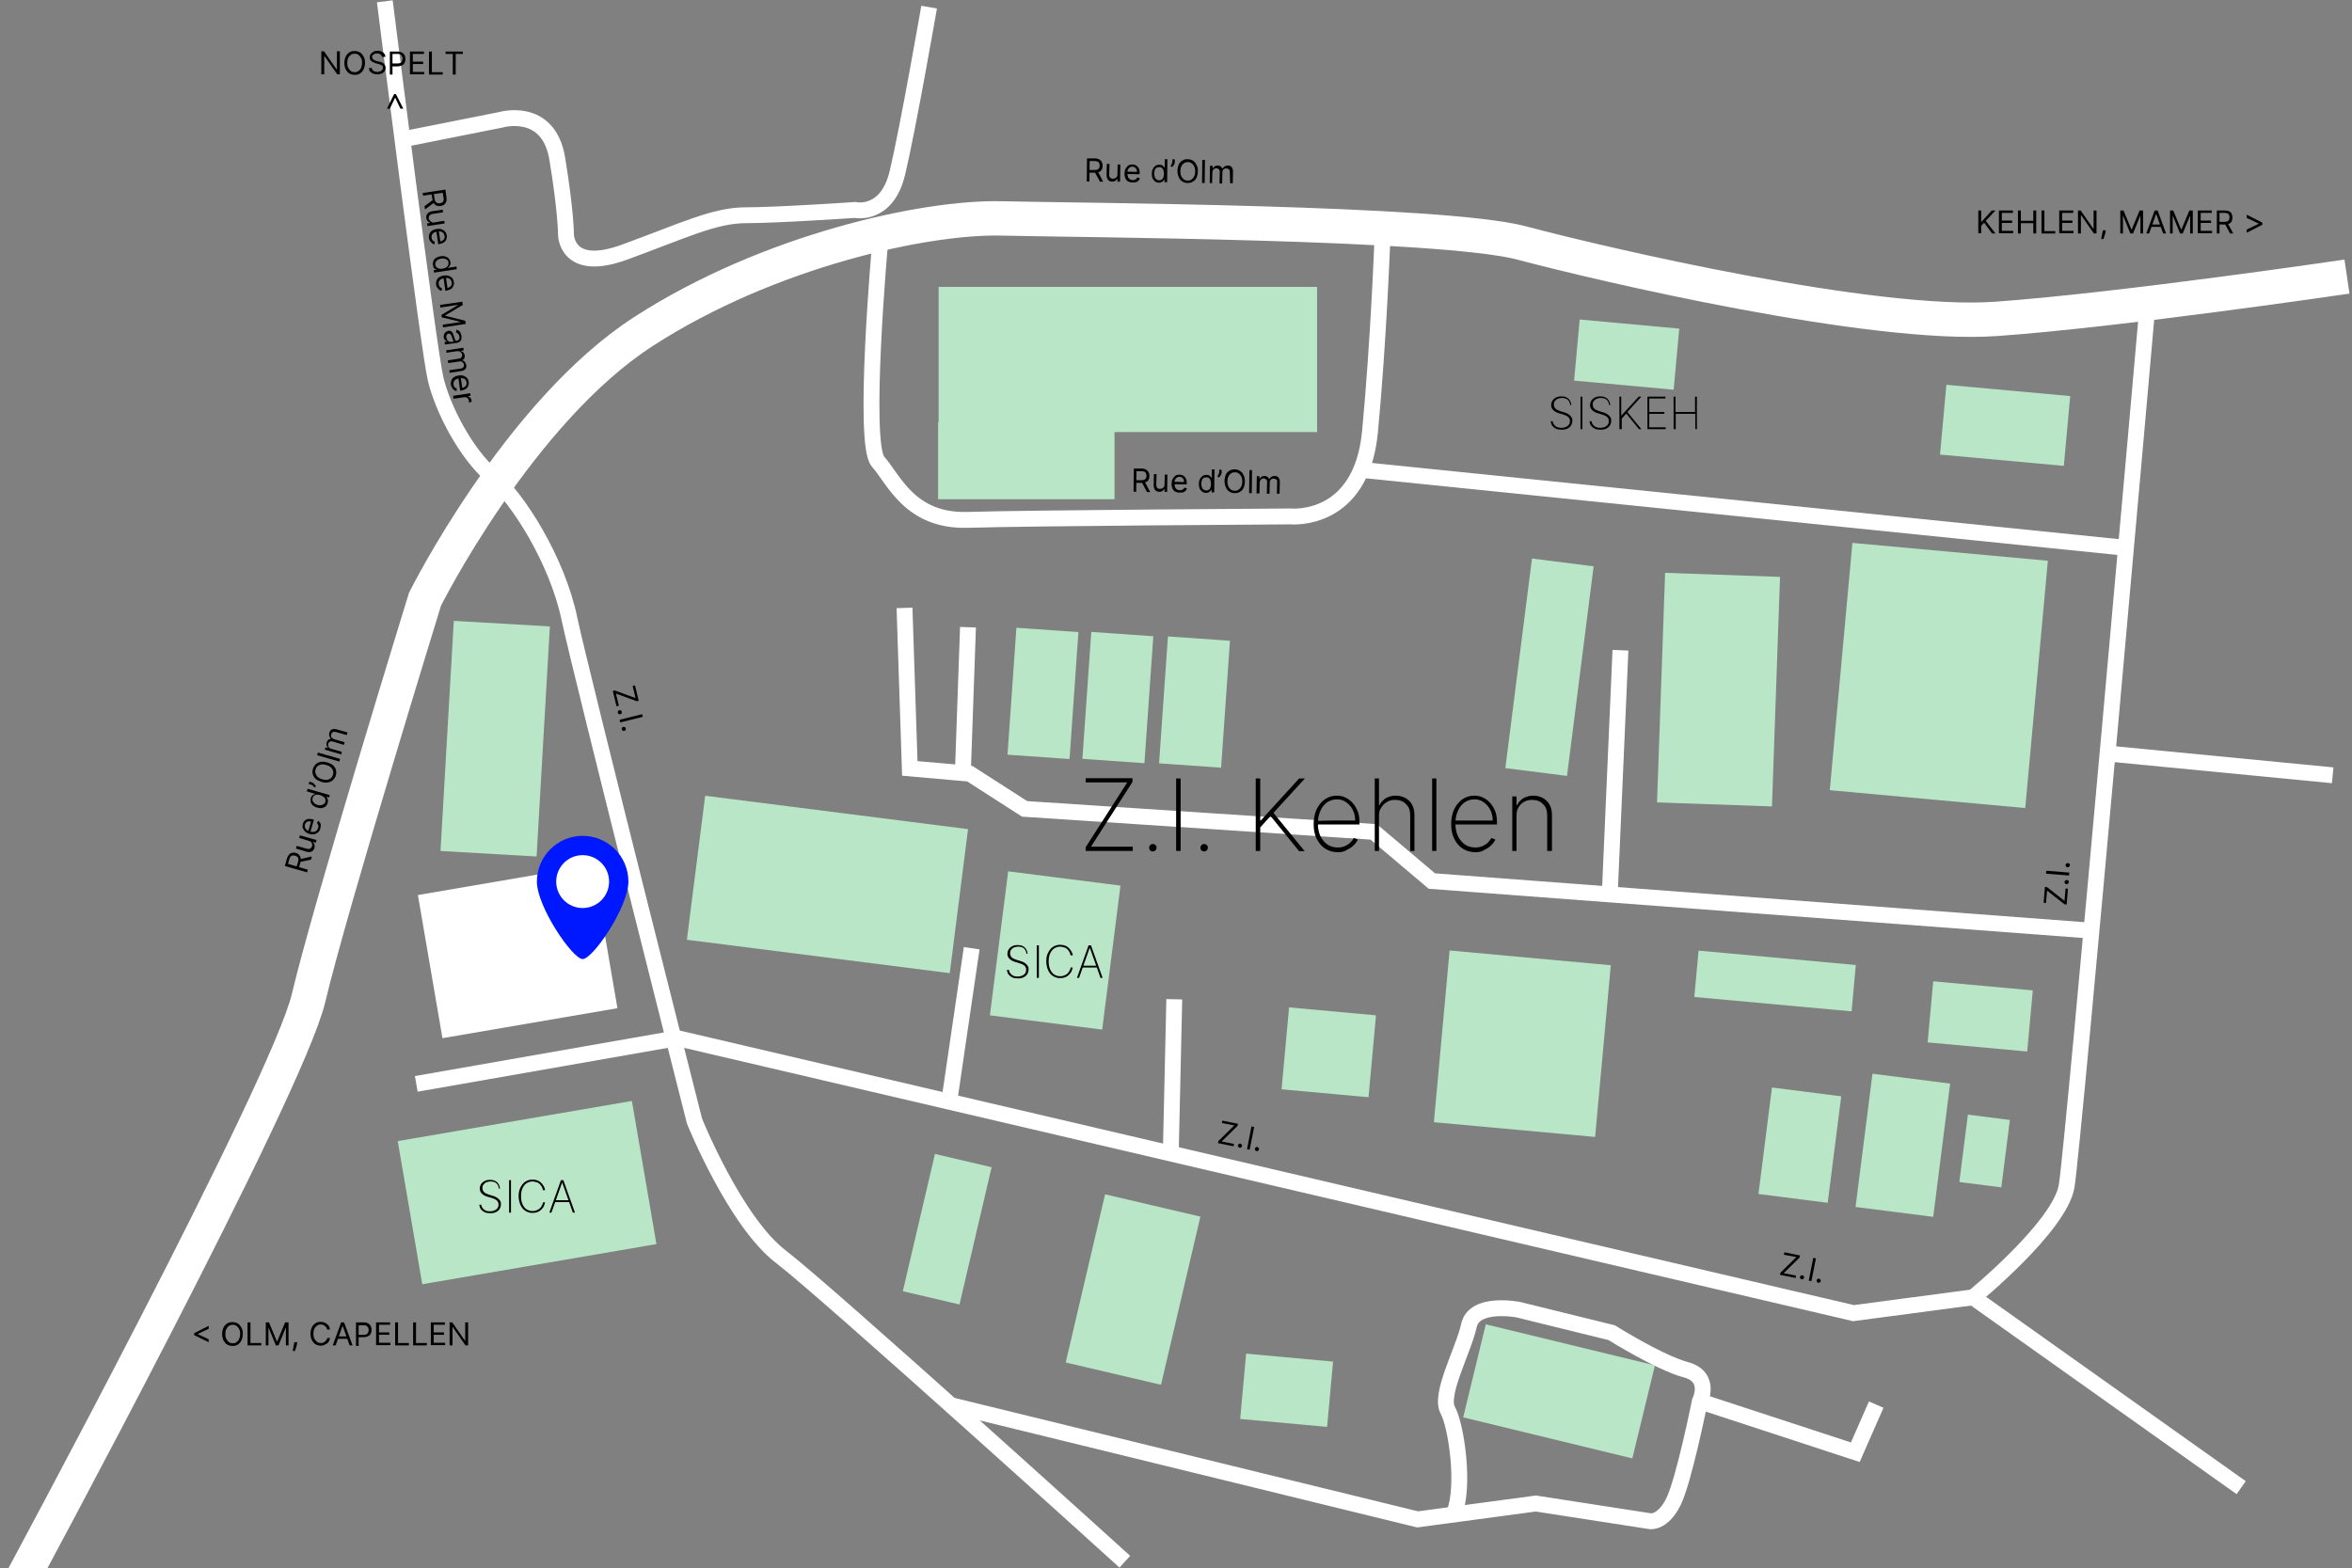 <?xml version="1.0" encoding="utf-8"?>
<!-- Generator: Adobe Illustrator 27.2.0, SVG Export Plug-In . SVG Version: 6.00 Build 0)  -->
<svg version="1.1" id="Calque_2" xmlns="http://www.w3.org/2000/svg" xmlns:xlink="http://www.w3.org/1999/xlink" x="0px" y="0px"
	 viewBox="0 0 889.3 593" style="enable-background:new 0 0 889.3 593;" xml:space="preserve">
<rect x="0" y="0" width="889.3" height="593" fill="#808080" stroke="none"/>
<style type="text/css">
	.st0{fill:none;stroke:#FFFFFF;stroke-width:13;stroke-miterlimit:10;}
	.st1{fill:none;stroke:#FFFFFF;stroke-width:6;stroke-miterlimit:10;}
	.st2{fill:#B8E6C6;}
	.st3{fill:#FFFFFF;}
	.st4{fill:#0018FF;}
</style>
<path class="st0" d="M7.1,599.5c0,0,101.6-188.2,109.6-222.2s44-150.7,44-150.7s35.3-70.7,82.7-101.3S350,81.9,378.7,82.6
	c28.7,0.7,166.7,1.3,196.7,9.3s132.7,32,179.3,28.7s132.7-16,132.7-16"/>
<path class="st1" d="M145.5,0.5c0,0,16.5,131.4,19.2,142.8c2.7,11.3,11.3,28,21.3,36.7c10,8.7,24.7,32,29.3,54
	c4.7,22,47.3,190,47.3,190s15.3,38,32.7,51.3s130,115.3,130,115.3"/>
<path class="st1" d="M157.4,409.9l98.7-17.3l444.7,104l45.3-6c0,0,32.7-26.7,35.3-42C784,433.2,812,115.2,812,115.2"/>
<path class="st1" d="M332.7,92.6c0,0-6.7,75.3-0.7,82c6,6.7,12,22.7,34,22c22-0.7,122-1.3,122-1.3s26.7,2.7,30-32
	c3.3-34.7,4.7-73.3,4.7-73.3"/>
<line class="st1" x1="516.7" y1="177.9" x2="804" y2="207.2"/>
<polyline class="st1" points="790,351.9 541.4,333.2 519.4,314.6 387.4,305.9 366.7,292.6 344,290.6 342,229.9 "/>
<line class="st1" x1="366" y1="237.2" x2="364" y2="293.9"/>
<line class="st1" x1="612.7" y1="245.9" x2="608.7" y2="337.2"/>
<line class="st1" x1="746" y1="490.6" x2="847.4" y2="562.6"/>
<line class="st1" x1="799.4" y1="285.2" x2="882" y2="293.2"/>
<path class="st1" d="M152.7,52.6l36.7-7.3c0,0,18-5.3,21.3,14.7c3.3,20,3.3,28.7,3.3,28.7s0,14.7,22,6.7s34-14,46-14s41.3-2,41.3-2
	s12,2.7,16-14s12-62.7,12-62.7"/>
<line class="st1" x1="358.7" y1="417.9" x2="367.4" y2="358.6"/>
<line class="st1" x1="442.7" y1="435.2" x2="444" y2="377.9"/>
<path class="st1" d="M358.7,531.2L536,574.6l44.7-6l43.3,6.7c0,0,4.7,0.7,8.7-7.3s10-38,10-38s4.7-9.3-5.3-12c-10-2.7-28-14-28-14
	l-35.3-8.7c0,0-16.7-3.3-18.7,6s-11.3,26-8,32c3.3,6,6.5,28.8,2.5,38.8"/>
<polyline class="st1" points="644.7,530.6 701.5,549.2 709.4,531.2 "/>
<g>
	
		<rect x="143.8" y="261.1" transform="matrix(5.765386e-02 -0.998 0.998 5.765386e-02 -102.312 450.278)" class="st2" width="87.2" height="36.4"/>
</g>
<rect x="162.1" y="332.3" transform="matrix(0.986 -0.169 0.169 0.986 -57.976 38.233)" class="st3" width="67.1" height="54.9"/>
<g>
	
		<rect x="154.3" y="423.4" transform="matrix(0.986 -0.169 0.169 0.986 -73.313 40.138)" class="st2" width="89.8" height="54.9"/>
</g>
<g>
	
		<rect x="285.5" y="284.5" transform="matrix(0.126 -0.992 0.992 0.126 -58.486 602.767)" class="st2" width="54.9" height="100.2"/>
</g>
<g>
	<polygon class="st2" points="498,108.5 354.9,108.5 354.9,159.6 354.7,159.6 354.7,188.8 421.4,188.8 421.4,163.4 498,163.4 	"/>
</g>
<g>
	
		<rect x="371.7" y="338.2" transform="matrix(0.126 -0.992 0.992 0.126 -8.044 710.096)" class="st2" width="54.9" height="42.8"/>
</g>
<g>
	
		<rect x="331.4" y="454.1" transform="matrix(0.228 -0.974 0.974 0.228 -176.493 707.563)" class="st2" width="53.3" height="22"/>
</g>
<g>
	
		<rect x="395.7" y="469.5" transform="matrix(0.228 -0.974 0.974 0.228 -144.564 793.63)" class="st2" width="65.3" height="37"/>
</g>
<g>
	
		<rect x="660.5" y="420" transform="matrix(0.126 -0.992 0.992 0.126 165.009 1053.843)" class="st2" width="40.6" height="26.4"/>
</g>
<g>
	
		<rect x="737.8" y="427.4" transform="matrix(0.126 -0.992 0.992 0.126 223.888 1125.067)" class="st2" width="25.7" height="16"/>
</g>
<g>
	
		<rect x="662.3" y="341.2" transform="matrix(9.104334e-02 -0.996 0.996 9.104334e-02 240.498 1005.622)" class="st2" width="17.6" height="59.7"/>
</g>
<g>
	
		<rect x="737.1" y="365.6" transform="matrix(9.104334e-02 -0.996 0.996 9.104334e-02 297.601 1095.081)" class="st2" width="23.2" height="37.8"/>
</g>
<g>
	
		<rect x="486.8" y="381.5" transform="matrix(9.104334e-02 -0.996 0.996 9.104334e-02 60.276 862.07)" class="st2" width="31.1" height="33"/>
</g>
<g>
	
		<rect x="542.9" y="364.2" transform="matrix(9.104334e-02 -0.996 0.996 9.104334e-02 129.992 931.965)" class="st2" width="65.2" height="61.2"/>
</g>
<g>
	
		<rect x="474" y="509.3" transform="matrix(9.104334e-02 -0.996 0.996 9.104334e-02 -81.502 962.354)" class="st2" width="24.8" height="33"/>
</g>
<g>
	
		<rect x="571.4" y="493.7" transform="matrix(0.236 -0.972 0.972 0.236 -61.491 974.9)" class="st2" width="36.2" height="65.8"/>
</g>
<g>
	
		<rect x="603.4" y="115.3" transform="matrix(9.104334e-02 -0.996 0.996 9.104334e-02 425.398 734.428)" class="st2" width="23.2" height="37.8"/>
</g>
<g>
	
		<rect x="744.8" y="137.5" transform="matrix(9.104334e-02 -0.996 0.996 9.104334e-02 528.769 901.211)" class="st2" width="26.5" height="47"/>
</g>
<g>
	
		<rect x="686.1" y="218.5" transform="matrix(9.104334e-02 -0.996 0.996 9.104334e-02 411.76 962.295)" class="st2" width="93.9" height="74.2"/>
</g>
<g>
	
		<rect x="694.3" y="418.5" transform="matrix(0.126 -0.992 0.992 0.126 198.959 1092.47)" class="st2" width="50.8" height="29.6"/>
</g>
<g>
	
		<rect x="370.2" y="250.7" transform="matrix(6.988385e-02 -0.998 0.998 6.988385e-02 104.875 637.347)" class="st2" width="48.1" height="23.5"/>
</g>
<g>
	
		<rect x="398.5" y="252.3" transform="matrix(6.988385e-02 -0.998 0.998 6.988385e-02 129.616 667.049)" class="st2" width="48.1" height="23.5"/>
</g>
<g>
	
		<rect x="427.4" y="254" transform="matrix(6.988385e-02 -0.998 0.998 6.988385e-02 154.884 697.481)" class="st2" width="48.1" height="23.5"/>
</g>
<g>
	
		<rect x="545.8" y="240.6" transform="matrix(0.126 -0.992 0.992 0.126 261.733 801.595)" class="st2" width="79.9" height="23.5"/>
</g>
<g>
	
		<rect x="606.4" y="238.8" transform="matrix(3.512686e-02 -0.999 0.999 3.512686e-02 366.668 900.854)" class="st2" width="86.9" height="43.5"/>
</g>
<g>
	<g>
		<path d="M159.8,73l8.6-1.3l0.4,2.9c0.1,0.7,0.1,1.2-0.1,1.7c-0.2,0.5-0.4,0.8-0.8,1.1c-0.4,0.3-0.8,0.4-1.3,0.5
			c-0.5,0.1-1,0-1.4-0.1c-0.4-0.1-0.8-0.4-1.1-0.8c-0.3-0.4-0.5-0.9-0.6-1.6l-0.4-2.4l0.9-0.1l0.3,2.3c0.1,0.5,0.2,0.8,0.4,1.1
			c0.2,0.3,0.4,0.4,0.7,0.5c0.3,0.1,0.6,0.1,0.9,0.1c0.3-0.1,0.6-0.2,0.9-0.3c0.2-0.2,0.4-0.4,0.5-0.7c0.1-0.3,0.1-0.7,0-1.2
			l-0.3-1.8L160,74L159.8,73z M164.3,76.5l-3.6,2.7l-0.2-1.2l3.6-2.7L164.3,76.5z"/>
		<path d="M164.2,84.1l3.8-0.6l0.1,1l-6.5,1l-0.1-1l1.1-0.2l0-0.1c-0.4-0.1-0.7-0.3-0.9-0.6c-0.3-0.3-0.5-0.7-0.5-1.2
			c-0.1-0.4,0-0.8,0.1-1.1c0.1-0.3,0.4-0.6,0.7-0.9c0.3-0.2,0.8-0.4,1.3-0.5l4.1-0.6l0.1,1l-4,0.6c-0.5,0.1-0.8,0.3-1.1,0.6
			s-0.3,0.7-0.3,1.1c0,0.2,0.1,0.5,0.3,0.7c0.2,0.2,0.4,0.4,0.7,0.6C163.4,84.2,163.8,84.2,164.2,84.1z"/>
		<path d="M162.2,90.1c-0.1-0.6,0-1.2,0.2-1.7c0.2-0.5,0.5-0.9,1-1.2c0.5-0.3,1-0.5,1.7-0.6c0.7-0.1,1.3-0.1,1.8,0.1
			c0.5,0.2,1,0.4,1.3,0.8c0.4,0.4,0.6,0.9,0.7,1.5c0.1,0.3,0,0.7,0,1c-0.1,0.3-0.2,0.7-0.4,1c-0.2,0.3-0.5,0.6-0.9,0.8
			c-0.4,0.2-0.9,0.4-1.5,0.5l-0.4,0.1l-0.7-5l0.9-0.1l0.6,4c0.4-0.1,0.7-0.2,0.9-0.4c0.3-0.2,0.5-0.4,0.6-0.7c0.1-0.3,0.2-0.6,0.1-1
			c-0.1-0.4-0.2-0.7-0.4-1c-0.2-0.3-0.5-0.4-0.9-0.6c-0.3-0.1-0.7-0.1-1-0.1l-0.6,0.1c-0.5,0.1-0.9,0.2-1.2,0.4
			c-0.3,0.2-0.5,0.5-0.7,0.8c-0.1,0.3-0.2,0.7-0.1,1.1c0,0.3,0.1,0.5,0.2,0.7c0.1,0.2,0.2,0.4,0.4,0.5c0.2,0.1,0.4,0.2,0.6,0.3
			l-0.1,1c-0.3-0.1-0.7-0.2-0.9-0.4c-0.3-0.2-0.5-0.5-0.7-0.8C162.4,90.9,162.3,90.5,162.2,90.1z"/>
		<path d="M163.7,100.1c-0.1-0.5,0-1,0.2-1.5c0.2-0.5,0.6-0.8,1-1.1c0.5-0.3,1-0.5,1.7-0.6c0.7-0.1,1.3-0.1,1.8,0.1
			c0.5,0.2,1,0.4,1.3,0.8s0.5,0.8,0.6,1.4c0.1,0.4,0,0.8-0.1,1c-0.1,0.3-0.2,0.5-0.4,0.6s-0.3,0.3-0.4,0.4l0,0.1l3.2-0.5l0.1,1
			l-8.6,1.3l-0.1-1l1-0.1l0-0.1c-0.1-0.1-0.3-0.1-0.5-0.2c-0.2-0.1-0.4-0.3-0.6-0.5C163.9,100.8,163.8,100.5,163.7,100.1z
			 M164.6,100.1c0.1,0.4,0.2,0.7,0.5,1c0.2,0.2,0.6,0.4,1,0.5c0.4,0.1,0.8,0.1,1.3,0c0.5-0.1,0.9-0.2,1.2-0.4
			c0.3-0.2,0.6-0.4,0.8-0.8c0.2-0.3,0.2-0.7,0.2-1.1c-0.1-0.4-0.2-0.8-0.5-1c-0.3-0.2-0.6-0.4-1-0.5c-0.4-0.1-0.8-0.1-1.3,0
			c-0.5,0.1-0.9,0.2-1.2,0.4c-0.4,0.2-0.6,0.5-0.8,0.8C164.6,99.3,164.6,99.6,164.6,100.1z"/>
		<path d="M164.9,107.7c-0.1-0.6,0-1.2,0.2-1.7c0.2-0.5,0.5-0.9,1-1.2c0.5-0.3,1-0.5,1.7-0.6c0.7-0.1,1.3-0.1,1.8,0.1
			c0.5,0.2,1,0.4,1.3,0.8c0.4,0.4,0.6,0.9,0.7,1.5c0.1,0.3,0,0.7,0,1c-0.1,0.3-0.2,0.7-0.4,1s-0.5,0.6-0.9,0.8
			c-0.4,0.2-0.9,0.4-1.5,0.5l-0.4,0.1l-0.7-5l0.9-0.1l0.6,4c0.4-0.1,0.7-0.2,0.9-0.4c0.3-0.2,0.5-0.4,0.6-0.7c0.1-0.3,0.2-0.6,0.1-1
			c-0.1-0.4-0.2-0.7-0.4-1c-0.2-0.3-0.5-0.4-0.9-0.6c-0.3-0.1-0.7-0.1-1-0.1l-0.6,0.1c-0.5,0.1-0.9,0.2-1.2,0.4
			c-0.3,0.2-0.5,0.5-0.7,0.8c-0.1,0.3-0.2,0.7-0.1,1.1c0,0.3,0.1,0.5,0.2,0.7c0.1,0.2,0.2,0.4,0.4,0.5c0.2,0.1,0.4,0.2,0.6,0.3
			l-0.1,1c-0.3-0.1-0.7-0.2-0.9-0.4c-0.3-0.2-0.5-0.5-0.7-0.8C165.1,108.5,164.9,108.1,164.9,107.7z"/>
		<path d="M174.8,114.1l0.2,1.2l-6.7,4l0,0.1l7.6,1.9l0.2,1.2l-8.6,1.3l-0.1-1l6.6-1l0-0.1l-7-1.7l-0.1-0.9l6.2-3.7l0-0.1l-6.6,1
			l-0.1-1L174.8,114.1z"/>
		<path d="M167.8,127.7c-0.1-0.4,0-0.8,0.1-1.2s0.3-0.7,0.6-0.9s0.6-0.4,1-0.5c0.4-0.1,0.7,0,0.9,0.1c0.3,0.1,0.5,0.3,0.6,0.5
			c0.2,0.2,0.3,0.5,0.4,0.8s0.2,0.6,0.3,0.9c0.1,0.4,0.2,0.7,0.3,0.9c0.1,0.2,0.1,0.4,0.2,0.5c0.1,0.1,0.2,0.1,0.4,0.1l0,0
			c0.4-0.1,0.7-0.2,0.9-0.5c0.2-0.3,0.3-0.6,0.2-1.1c-0.1-0.5-0.2-0.8-0.5-1.1c-0.2-0.2-0.5-0.4-0.8-0.5l0.2-1
			c0.4,0.1,0.8,0.3,1,0.5c0.3,0.2,0.5,0.5,0.6,0.9c0.1,0.3,0.2,0.6,0.3,1c0,0.2,0,0.5,0,0.7c0,0.3-0.1,0.6-0.2,0.8
			c-0.1,0.3-0.3,0.5-0.6,0.7c-0.3,0.2-0.7,0.4-1.2,0.4l-4.3,0.6l-0.1-1l0.9-0.1l0-0.1c-0.2,0-0.3-0.1-0.5-0.3
			c-0.2-0.1-0.4-0.3-0.5-0.6C168,128.4,167.9,128.1,167.8,127.7z M168.8,127.7c0.1,0.4,0.2,0.7,0.4,1s0.4,0.4,0.7,0.5
			s0.5,0.1,0.8,0.1l0.9-0.1c-0.1,0-0.1-0.1-0.2-0.3c-0.1-0.1-0.1-0.3-0.2-0.5c-0.1-0.2-0.1-0.4-0.2-0.5c0-0.2-0.1-0.3-0.1-0.4
			c-0.1-0.3-0.2-0.5-0.3-0.7c-0.1-0.2-0.2-0.4-0.4-0.5c-0.2-0.1-0.4-0.2-0.6-0.1c-0.3,0.1-0.6,0.2-0.7,0.5
			C168.7,127,168.7,127.3,168.8,127.7z"/>
		<path d="M168.7,132.5l6.5-1l0.1,1l-1,0.2l0,0.1c0.4,0.1,0.7,0.3,0.9,0.5c0.2,0.3,0.4,0.6,0.5,1c0.1,0.4,0,0.8-0.1,1.1
			c-0.1,0.3-0.4,0.6-0.7,0.8l0,0.1c0.4,0.1,0.7,0.3,0.9,0.6c0.2,0.3,0.4,0.7,0.5,1.1c0.1,0.6,0,1.1-0.3,1.5
			c-0.3,0.4-0.8,0.7-1.6,0.8L170,141l-0.1-1l4.3-0.6c0.5-0.1,0.8-0.3,1-0.5s0.2-0.6,0.2-1c-0.1-0.5-0.3-0.8-0.6-1
			c-0.3-0.2-0.7-0.3-1.1-0.2l-4.2,0.6l-0.2-1l4.4-0.7c0.4-0.1,0.6-0.2,0.8-0.5c0.2-0.3,0.3-0.6,0.2-1c0-0.3-0.1-0.5-0.3-0.7
			c-0.2-0.2-0.4-0.4-0.7-0.5c-0.3-0.1-0.6-0.1-0.9-0.1l-4,0.6L168.7,132.5z"/>
		<path d="M170.5,145.5c-0.1-0.6,0-1.2,0.2-1.7c0.2-0.5,0.5-0.9,1-1.2c0.5-0.3,1-0.5,1.7-0.6c0.7-0.1,1.3-0.1,1.8,0.1
			c0.5,0.2,1,0.4,1.3,0.8c0.4,0.4,0.6,0.9,0.7,1.5c0.1,0.3,0,0.7,0,1c-0.1,0.3-0.2,0.7-0.4,1s-0.5,0.6-0.9,0.8
			c-0.4,0.2-0.9,0.4-1.5,0.5l-0.4,0.1l-0.7-5l0.9-0.1l0.6,4c0.4-0.1,0.7-0.2,0.9-0.4c0.3-0.2,0.5-0.4,0.6-0.7c0.1-0.3,0.2-0.6,0.1-1
			c-0.1-0.4-0.2-0.7-0.4-1c-0.2-0.3-0.5-0.4-0.9-0.5c-0.3-0.1-0.7-0.1-1-0.1l-0.6,0.1c-0.5,0.1-0.9,0.2-1.2,0.4
			c-0.3,0.2-0.5,0.5-0.7,0.8c-0.1,0.3-0.2,0.7-0.1,1.1c0,0.3,0.1,0.5,0.2,0.7c0.1,0.2,0.2,0.4,0.4,0.5c0.2,0.1,0.4,0.2,0.6,0.3
			l-0.1,1c-0.3-0.1-0.7-0.2-0.9-0.4c-0.3-0.2-0.5-0.5-0.7-0.8C170.7,146.3,170.6,146,170.5,145.5z"/>
		<path d="M171.3,149.7l6.5-1l0.1,1l-1,0.1l0,0.1c0.3,0.1,0.6,0.2,0.9,0.5s0.4,0.6,0.5,1c0,0.1,0,0.2,0,0.3c0,0.1,0,0.2,0,0.3
			l-1,0.2c0,0,0-0.1,0-0.2c0-0.1,0-0.2,0-0.4c0-0.3-0.2-0.6-0.3-0.8c-0.2-0.2-0.4-0.4-0.6-0.5c-0.2-0.1-0.5-0.1-0.8-0.1l-4.1,0.6
			L171.3,149.7z"/>
	</g>
</g>
<g>
	<g>
		<path d="M116.1,329.9l-8.4-2.4l0.8-2.8c0.2-0.7,0.5-1.2,0.8-1.5c0.3-0.4,0.7-0.6,1.2-0.7c0.4-0.1,0.9-0.1,1.4,0.1
			c0.5,0.1,0.9,0.4,1.2,0.7c0.3,0.3,0.5,0.7,0.6,1.2s0,1-0.1,1.7l-0.7,2.3l-0.9-0.3l0.7-2.3c0.1-0.4,0.2-0.8,0.1-1.1
			c0-0.3-0.2-0.6-0.4-0.8c-0.2-0.2-0.5-0.3-0.8-0.4c-0.3-0.1-0.6-0.1-0.9-0.1c-0.3,0.1-0.5,0.2-0.8,0.4c-0.2,0.2-0.4,0.6-0.5,1
			l-0.5,1.8l7.5,2.2L116.1,329.9z M113.5,324.9l4.4-1l-0.3,1.2l-4.4,0.9L113.5,324.9z"/>
		<path d="M116.8,318l-3.7-1.1l0.3-1l6.3,1.8l-0.3,1l-1.1-0.3l0,0.1c0.3,0.2,0.5,0.5,0.6,0.9c0.1,0.4,0.1,0.8,0,1.3
			c-0.1,0.4-0.3,0.7-0.6,1c-0.3,0.3-0.6,0.4-1,0.5c-0.4,0.1-0.9,0-1.4-0.1l-4-1.2l0.3-1l3.9,1.1c0.5,0.1,0.9,0.1,1.2-0.1
			c0.3-0.2,0.6-0.5,0.7-0.9c0.1-0.2,0.1-0.5,0-0.8c-0.1-0.3-0.2-0.6-0.4-0.8C117.5,318.3,117.2,318.1,116.8,318z"/>
		<path d="M121.1,313.4c-0.2,0.6-0.5,1.1-0.9,1.4s-0.9,0.6-1.4,0.7c-0.6,0.1-1.2,0-1.8-0.1c-0.6-0.2-1.2-0.5-1.6-0.9
			c-0.4-0.4-0.7-0.8-0.9-1.3c-0.2-0.5-0.1-1,0-1.6c0.1-0.3,0.2-0.6,0.4-0.9c0.2-0.3,0.5-0.5,0.8-0.7c0.3-0.2,0.7-0.3,1.1-0.3
			c0.4,0,1,0,1.5,0.2l0.4,0.1l-1.4,4.8l-0.8-0.2l1.1-3.9c-0.4-0.1-0.7-0.1-1-0.1c-0.3,0.1-0.6,0.2-0.8,0.4c-0.2,0.2-0.4,0.5-0.5,0.8
			c-0.1,0.4-0.1,0.7,0,1.1c0.1,0.3,0.3,0.6,0.6,0.9c0.3,0.2,0.6,0.4,0.9,0.5l0.6,0.2c0.5,0.1,0.9,0.2,1.3,0.1c0.4-0.1,0.7-0.2,1-0.5
			c0.3-0.2,0.4-0.6,0.6-1c0.1-0.3,0.1-0.5,0.1-0.7c0-0.2-0.1-0.4-0.2-0.6c-0.1-0.2-0.2-0.4-0.4-0.5l0.5-0.9c0.3,0.2,0.5,0.4,0.7,0.7
			c0.2,0.3,0.3,0.6,0.3,1C121.2,312.6,121.2,313,121.1,313.4z"/>
		<path d="M123.9,303.7c-0.2,0.5-0.4,0.9-0.8,1.3c-0.4,0.3-0.9,0.5-1.4,0.6c-0.6,0.1-1.2,0-1.8-0.2c-0.7-0.2-1.2-0.5-1.6-0.8
			c-0.4-0.4-0.7-0.8-0.8-1.3c-0.1-0.5-0.1-1,0-1.5c0.1-0.4,0.3-0.7,0.5-0.9c0.2-0.2,0.4-0.3,0.6-0.4c0.2-0.1,0.4-0.1,0.5-0.2l0-0.1
			l-3.1-0.9l0.3-1l8.4,2.4l-0.3,0.9l-1-0.3l0,0.1c0.1,0.1,0.2,0.2,0.3,0.4c0.1,0.2,0.2,0.4,0.3,0.7C124,303,124,303.3,123.9,303.7z
			 M123,303.3c0.1-0.4,0.1-0.7,0-1.1s-0.3-0.6-0.7-0.9c-0.3-0.2-0.7-0.4-1.2-0.6c-0.5-0.1-0.9-0.2-1.3-0.2s-0.7,0.2-1,0.4
			c-0.3,0.2-0.5,0.5-0.6,0.9c-0.1,0.4-0.1,0.8,0,1.1c0.1,0.3,0.4,0.6,0.7,0.9s0.7,0.4,1.1,0.6c0.4,0.1,0.9,0.2,1.3,0.1
			c0.4,0,0.8-0.2,1-0.4C122.7,304,122.9,303.7,123,303.3z"/>
		<path d="M117,295.6l0.7,0.2c0.2,0.1,0.5,0.2,0.7,0.3c0.2,0.2,0.4,0.3,0.6,0.6c0.2,0.2,0.3,0.5,0.5,0.7l-0.6,0.4
			c-0.2-0.2-0.4-0.5-0.6-0.7c-0.2-0.2-0.5-0.3-0.8-0.4l-0.8-0.2L117,295.6z"/>
		<path d="M123.7,288.3c0.9,0.3,1.6,0.6,2.2,1.1c0.6,0.5,0.9,1.1,1.1,1.7c0.2,0.7,0.2,1.3,0,2.1c-0.2,0.7-0.6,1.3-1.1,1.8
			c-0.5,0.5-1.1,0.7-1.9,0.9c-0.7,0.1-1.5,0.1-2.4-0.2c-0.9-0.3-1.6-0.6-2.2-1.1c-0.6-0.5-0.9-1.1-1.1-1.7c-0.2-0.7-0.2-1.3,0-2.1
			c0.2-0.7,0.6-1.3,1.1-1.8s1.1-0.7,1.9-0.9C122,288,122.8,288.1,123.7,288.3z M123.4,289.3c-0.7-0.2-1.4-0.3-1.9-0.2
			c-0.6,0.1-1,0.3-1.4,0.6c-0.4,0.3-0.6,0.8-0.8,1.3c-0.1,0.5-0.2,1,0,1.5s0.4,0.9,0.8,1.3c0.4,0.4,1,0.7,1.7,0.9s1.4,0.3,1.9,0.2
			c0.6-0.1,1-0.3,1.4-0.6c0.4-0.3,0.6-0.8,0.8-1.3c0.1-0.5,0.2-1,0-1.5c-0.1-0.5-0.4-0.9-0.8-1.3
			C124.7,289.8,124.1,289.5,123.4,289.3z"/>
		<path d="M120.2,284.6l8.4,2.4l-0.3,1l-8.4-2.4L120.2,284.6z"/>
		<path d="M129.1,285.3l-6.3-1.8l0.3-0.9l1,0.3l0-0.1c-0.3-0.2-0.5-0.5-0.6-0.9c-0.1-0.3-0.1-0.7,0-1.1c0.1-0.4,0.3-0.7,0.6-1
			c0.3-0.2,0.6-0.4,1-0.4l0-0.1c-0.3-0.3-0.5-0.6-0.6-1c-0.1-0.4-0.1-0.8,0-1.2c0.2-0.6,0.5-1,0.9-1.2s1.1-0.3,1.8-0.1l4.2,1.2
			l-0.3,1l-4.2-1.2c-0.5-0.1-0.8-0.1-1.1,0.1c-0.3,0.2-0.5,0.5-0.6,0.8c-0.1,0.4-0.1,0.8,0.1,1.1c0.2,0.3,0.5,0.5,0.9,0.7l4.1,1.2
			l-0.3,1l-4.3-1.3c-0.4-0.1-0.7-0.1-1,0.1c-0.3,0.2-0.5,0.4-0.6,0.8c-0.1,0.3-0.1,0.5,0,0.8c0.1,0.3,0.2,0.5,0.4,0.7
			s0.4,0.3,0.8,0.4l3.9,1.1L129.1,285.3z"/>
	</g>
</g>
<g>
	<g>
		<path d="M410.9,68.6l0.1-8.7l2.9,0c0.7,0,1.2,0.1,1.7,0.4c0.4,0.2,0.8,0.6,1,1c0.2,0.4,0.3,0.9,0.3,1.4c0,0.5-0.1,1-0.3,1.4
			c-0.2,0.4-0.5,0.7-1,0.9s-1,0.3-1.7,0.3l-2.4,0l0-1l2.4,0c0.5,0,0.8-0.1,1.1-0.2c0.3-0.1,0.5-0.3,0.6-0.6s0.2-0.5,0.2-0.9
			c0-0.3-0.1-0.7-0.2-0.9c-0.1-0.3-0.3-0.5-0.6-0.6s-0.7-0.2-1.1-0.2l-1.9,0l-0.1,7.8L410.9,68.6z M415,64.7l2.1,4l-1.2,0l-2.1-3.9
			L415,64.7z"/>
		<path d="M422.5,66.1l0.1-3.9l1,0l-0.1,6.5l-1,0l0-1.1l-0.1,0c-0.2,0.3-0.4,0.6-0.7,0.8c-0.3,0.2-0.7,0.3-1.2,0.3
			c-0.4,0-0.8-0.1-1.1-0.3c-0.3-0.2-0.6-0.5-0.7-0.8c-0.2-0.4-0.3-0.8-0.3-1.4l0.1-4.2l1,0l-0.1,4.1c0,0.5,0.1,0.9,0.4,1.1
			c0.3,0.3,0.6,0.4,1,0.4c0.2,0,0.5-0.1,0.8-0.2c0.3-0.1,0.5-0.3,0.7-0.6C422.4,66.8,422.5,66.5,422.5,66.1z"/>
		<path d="M428.1,69c-0.6,0-1.2-0.2-1.6-0.4c-0.5-0.3-0.8-0.7-1-1.2c-0.2-0.5-0.4-1.1-0.3-1.8c0-0.7,0.1-1.3,0.4-1.8
			c0.3-0.5,0.6-0.9,1-1.2s1-0.4,1.6-0.4c0.3,0,0.7,0.1,1,0.2c0.3,0.1,0.6,0.3,0.9,0.6s0.5,0.6,0.6,1c0.2,0.4,0.2,0.9,0.2,1.5l0,0.4
			l-5-0.1l0-0.9l4,0.1c0-0.4-0.1-0.7-0.2-1c-0.1-0.3-0.3-0.5-0.6-0.7c-0.3-0.2-0.6-0.3-0.9-0.3c-0.4,0-0.7,0.1-1,0.3
			c-0.3,0.2-0.5,0.4-0.7,0.8c-0.2,0.3-0.2,0.6-0.2,1l0,0.6c0,0.5,0.1,0.9,0.2,1.3c0.2,0.3,0.4,0.6,0.7,0.8c0.3,0.2,0.7,0.3,1.1,0.3
			c0.3,0,0.5,0,0.7-0.1s0.4-0.2,0.6-0.3c0.2-0.2,0.3-0.3,0.4-0.6l1,0.3c-0.1,0.3-0.3,0.6-0.5,0.9c-0.2,0.2-0.5,0.4-0.9,0.6
			C428.9,68.9,428.5,69,428.1,69z"/>
		<path d="M438.2,69.1c-0.5,0-1-0.2-1.4-0.4c-0.4-0.3-0.7-0.7-1-1.2c-0.2-0.5-0.3-1.1-0.3-1.8c0-0.7,0.1-1.3,0.4-1.8
			c0.2-0.5,0.6-0.9,1-1.2c0.4-0.3,0.9-0.4,1.5-0.4c0.4,0,0.8,0.1,1,0.2c0.2,0.1,0.4,0.3,0.6,0.5c0.1,0.2,0.2,0.3,0.3,0.4l0.1,0
			l0-3.2l1,0l-0.1,8.7l-1,0l0-1l-0.1,0c-0.1,0.1-0.2,0.3-0.3,0.4c-0.1,0.2-0.3,0.3-0.6,0.5C438.9,69,438.6,69.1,438.2,69.1z
			 M438.3,68.2c0.4,0,0.7-0.1,1-0.3c0.3-0.2,0.5-0.5,0.6-0.9c0.1-0.4,0.2-0.8,0.2-1.3c0-0.5-0.1-0.9-0.2-1.3s-0.3-0.7-0.6-0.9
			s-0.6-0.3-1-0.3c-0.4,0-0.8,0.1-1.1,0.3c-0.3,0.2-0.5,0.5-0.6,0.9s-0.2,0.8-0.2,1.2c0,0.5,0.1,0.9,0.2,1.3
			c0.1,0.4,0.3,0.7,0.6,0.9S437.9,68.2,438.3,68.2z"/>
		<path d="M444.2,60.3l0,0.8c0,0.2,0,0.5-0.1,0.7c-0.1,0.3-0.2,0.5-0.4,0.8c-0.2,0.2-0.4,0.5-0.6,0.6l-0.5-0.5
			c0.2-0.3,0.3-0.5,0.5-0.8c0.1-0.3,0.2-0.6,0.2-0.9l0-0.8L444.2,60.3z"/>
		<path d="M452.9,64.8c0,0.9-0.2,1.7-0.5,2.4c-0.3,0.7-0.8,1.2-1.4,1.5c-0.6,0.4-1.2,0.5-2,0.5c-0.7,0-1.4-0.2-2-0.6
			c-0.6-0.4-1-0.9-1.3-1.6c-0.3-0.7-0.5-1.5-0.5-2.4c0-0.9,0.2-1.7,0.5-2.4c0.3-0.7,0.8-1.2,1.4-1.5c0.6-0.4,1.2-0.5,2-0.5
			c0.7,0,1.4,0.2,2,0.6c0.6,0.4,1,0.9,1.3,1.6C452.8,63.1,453,63.9,452.9,64.8z M451.9,64.8c0-0.8-0.1-1.4-0.4-1.9
			c-0.2-0.5-0.6-0.9-1-1.2c-0.4-0.3-0.9-0.4-1.4-0.4c-0.5,0-1,0.1-1.4,0.4c-0.4,0.3-0.8,0.6-1,1.2c-0.3,0.5-0.4,1.2-0.4,1.9
			c0,0.8,0.1,1.4,0.4,1.9c0.2,0.5,0.6,0.9,1,1.2c0.4,0.3,0.9,0.4,1.4,0.4c0.5,0,1-0.1,1.4-0.4c0.4-0.3,0.8-0.7,1-1.2
			C451.8,66.2,451.9,65.5,451.9,64.8z"/>
		<path d="M455.6,60.5l-0.1,8.7l-1,0l0.1-8.7L455.6,60.5z"/>
		<path d="M457.4,69.2l0.1-6.5l1,0l0,1l0.1,0c0.1-0.3,0.4-0.6,0.7-0.8c0.3-0.2,0.7-0.3,1.1-0.3c0.4,0,0.8,0.1,1.1,0.3
			c0.3,0.2,0.5,0.5,0.7,0.8l0.1,0c0.2-0.3,0.4-0.6,0.8-0.8c0.3-0.2,0.7-0.3,1.2-0.3c0.6,0,1.1,0.2,1.4,0.6s0.5,0.9,0.5,1.7l-0.1,4.4
			l-1,0L465,65c0-0.5-0.1-0.8-0.4-1s-0.6-0.3-0.9-0.3c-0.5,0-0.8,0.1-1.1,0.4c-0.3,0.3-0.4,0.6-0.4,1l-0.1,4.3l-1,0l0.1-4.5
			c0-0.4-0.1-0.7-0.4-0.9s-0.5-0.4-0.9-0.4c-0.3,0-0.5,0.1-0.7,0.2c-0.2,0.1-0.4,0.3-0.6,0.6c-0.1,0.2-0.2,0.5-0.2,0.8l-0.1,4.1
			L457.4,69.2z"/>
	</g>
</g>
<g>
	<g>
		<path d="M428.6,185.9l0.1-8.7l2.9,0c0.7,0,1.2,0.1,1.7,0.4c0.4,0.2,0.8,0.6,1,1c0.2,0.4,0.3,0.9,0.3,1.4c0,0.5-0.1,1-0.3,1.4
			c-0.2,0.4-0.5,0.7-1,0.9s-1,0.3-1.7,0.3l-2.4,0l0-1l2.4,0c0.5,0,0.8-0.1,1.1-0.2c0.3-0.1,0.5-0.3,0.6-0.6s0.2-0.5,0.2-0.9
			c0-0.3-0.1-0.7-0.2-0.9c-0.1-0.3-0.3-0.5-0.6-0.6s-0.7-0.2-1.1-0.2l-1.9,0l-0.1,7.8L428.6,185.9z M432.8,182.1l2.1,4l-1.2,0
			l-2.1-3.9L432.8,182.1z"/>
		<path d="M440.3,183.4l0.1-3.9l1,0l-0.1,6.5l-1,0l0-1.1l-0.1,0c-0.2,0.3-0.4,0.6-0.7,0.8c-0.3,0.2-0.7,0.3-1.2,0.3
			c-0.4,0-0.8-0.1-1.1-0.3c-0.3-0.2-0.6-0.5-0.7-0.8c-0.2-0.4-0.3-0.8-0.3-1.4l0.1-4.2l1,0l-0.1,4.1c0,0.5,0.1,0.9,0.4,1.1
			c0.3,0.3,0.6,0.4,1,0.4c0.2,0,0.5-0.1,0.8-0.2c0.3-0.1,0.5-0.3,0.7-0.6C440.2,184.2,440.3,183.8,440.3,183.4z"/>
		<path d="M445.9,186.3c-0.6,0-1.2-0.2-1.6-0.4c-0.5-0.3-0.8-0.7-1-1.2c-0.2-0.5-0.4-1.1-0.3-1.8c0-0.7,0.1-1.3,0.4-1.8
			c0.3-0.5,0.6-0.9,1-1.2s1-0.4,1.6-0.4c0.3,0,0.7,0.1,1,0.2c0.3,0.1,0.6,0.3,0.9,0.6s0.5,0.6,0.6,1c0.2,0.4,0.2,0.9,0.2,1.5l0,0.4
			l-5-0.1l0-0.9l4,0.1c0-0.4-0.1-0.7-0.2-1c-0.1-0.3-0.3-0.5-0.6-0.7c-0.3-0.2-0.6-0.3-0.9-0.3c-0.4,0-0.7,0.1-1,0.3
			c-0.3,0.2-0.5,0.4-0.7,0.8c-0.2,0.3-0.2,0.6-0.2,1l0,0.6c0,0.5,0.1,0.9,0.2,1.3c0.2,0.3,0.4,0.6,0.7,0.8c0.3,0.2,0.7,0.3,1.1,0.3
			c0.3,0,0.5,0,0.7-0.1s0.4-0.2,0.6-0.3c0.2-0.2,0.3-0.3,0.4-0.6l1,0.3c-0.1,0.3-0.3,0.6-0.5,0.9c-0.2,0.2-0.5,0.4-0.9,0.6
			C446.7,186.2,446.3,186.3,445.9,186.3z"/>
		<path d="M456,186.4c-0.5,0-1-0.2-1.4-0.4c-0.4-0.3-0.7-0.7-1-1.2c-0.2-0.5-0.3-1.1-0.3-1.8c0-0.7,0.1-1.3,0.4-1.8
			c0.2-0.5,0.6-0.9,1-1.2c0.4-0.3,0.9-0.4,1.5-0.4c0.4,0,0.8,0.1,1,0.2c0.2,0.1,0.4,0.3,0.6,0.5c0.1,0.2,0.2,0.3,0.3,0.4l0.1,0
			l0-3.2l1,0l-0.1,8.7l-1,0l0-1l-0.1,0c-0.1,0.1-0.2,0.3-0.3,0.4c-0.1,0.2-0.3,0.3-0.6,0.5C456.7,186.4,456.4,186.4,456,186.4z
			 M456.1,185.5c0.4,0,0.7-0.1,1-0.3c0.3-0.2,0.5-0.5,0.6-0.9c0.1-0.4,0.2-0.8,0.2-1.3c0-0.5-0.1-0.9-0.2-1.3s-0.3-0.7-0.6-0.9
			s-0.6-0.3-1-0.3c-0.4,0-0.8,0.1-1.1,0.3c-0.3,0.2-0.5,0.5-0.6,0.9s-0.2,0.8-0.2,1.2c0,0.5,0.1,0.9,0.2,1.3
			c0.1,0.4,0.3,0.7,0.6,0.9S455.7,185.5,456.1,185.5z"/>
		<path d="M461.9,177.7l0,0.8c0,0.2,0,0.5-0.1,0.7c-0.1,0.3-0.2,0.5-0.4,0.8c-0.2,0.2-0.4,0.5-0.6,0.6l-0.5-0.5
			c0.2-0.3,0.3-0.5,0.5-0.8c0.1-0.3,0.2-0.6,0.2-0.9l0-0.8L461.9,177.7z"/>
		<path d="M470.7,182.1c0,0.9-0.2,1.7-0.5,2.4c-0.3,0.7-0.8,1.2-1.4,1.5c-0.6,0.4-1.2,0.5-2,0.5c-0.7,0-1.4-0.2-2-0.6
			c-0.6-0.4-1-0.9-1.3-1.6c-0.3-0.7-0.5-1.5-0.5-2.4c0-0.9,0.2-1.7,0.5-2.4c0.3-0.7,0.8-1.2,1.4-1.5c0.6-0.4,1.2-0.5,2-0.5
			c0.7,0,1.4,0.2,2,0.6c0.6,0.4,1,0.9,1.3,1.6C470.6,180.4,470.7,181.2,470.7,182.1z M469.7,182.1c0-0.8-0.1-1.4-0.4-1.9
			c-0.2-0.5-0.6-0.9-1-1.2c-0.4-0.3-0.9-0.4-1.4-0.4c-0.5,0-1,0.1-1.4,0.4c-0.4,0.3-0.8,0.6-1,1.2c-0.3,0.5-0.4,1.2-0.4,1.9
			c0,0.8,0.1,1.4,0.4,1.9c0.2,0.5,0.6,0.9,1,1.2c0.4,0.3,0.9,0.4,1.4,0.4c0.5,0,1-0.1,1.4-0.4c0.4-0.3,0.8-0.7,1-1.2
			C469.6,183.5,469.7,182.9,469.7,182.1z"/>
		<path d="M473.4,177.8l-0.1,8.7l-1,0l0.1-8.7L473.4,177.8z"/>
		<path d="M475.1,186.6l0.1-6.5l1,0l0,1l0.1,0c0.1-0.3,0.4-0.6,0.7-0.8c0.3-0.2,0.7-0.3,1.1-0.3c0.4,0,0.8,0.1,1.1,0.3
			c0.3,0.2,0.5,0.5,0.7,0.8l0.1,0c0.2-0.3,0.4-0.6,0.8-0.8c0.3-0.2,0.7-0.3,1.2-0.3c0.6,0,1.1,0.2,1.4,0.6s0.5,0.9,0.5,1.7l-0.1,4.4
			l-1,0l0.1-4.4c0-0.5-0.1-0.8-0.4-1s-0.6-0.3-0.9-0.3c-0.5,0-0.8,0.1-1.1,0.4c-0.3,0.3-0.4,0.6-0.4,1l-0.1,4.3l-1,0l0.1-4.5
			c0-0.4-0.1-0.7-0.4-0.9s-0.5-0.4-0.9-0.4c-0.3,0-0.5,0.1-0.7,0.2c-0.2,0.1-0.4,0.3-0.6,0.6c-0.1,0.2-0.2,0.5-0.2,0.8l-0.1,4.1
			L475.1,186.6z"/>
	</g>
</g>
<g>
	<g>
		<path d="M460.5,432.3l0.2-0.8l6-5.9l-4.7-0.9l0.2-0.9l5.9,1.2l-0.2,0.8l-6,5.9l4.7,0.9l-0.2,0.9L460.5,432.3z"/>
		<path d="M468.7,434c-0.2,0-0.4-0.2-0.5-0.3c-0.1-0.2-0.2-0.4-0.1-0.6c0-0.2,0.2-0.4,0.3-0.5c0.2-0.1,0.4-0.2,0.6-0.1
			s0.4,0.2,0.5,0.3c0.1,0.2,0.2,0.4,0.1,0.6c0,0.1-0.1,0.3-0.2,0.4c-0.1,0.1-0.2,0.2-0.3,0.2C469,434.1,468.9,434.1,468.7,434z"/>
		<path d="M474.2,426.2l-1.7,8.6l-1-0.2l1.7-8.6L474.2,426.2z"/>
		<path d="M475.1,435.3c-0.2,0-0.4-0.2-0.5-0.3c-0.1-0.2-0.2-0.4-0.1-0.6c0-0.2,0.2-0.4,0.3-0.5s0.4-0.2,0.6-0.1
			c0.2,0,0.4,0.2,0.5,0.3c0.1,0.2,0.2,0.4,0.1,0.6c0,0.1-0.1,0.3-0.2,0.4c-0.1,0.1-0.2,0.2-0.3,0.2S475.2,435.4,475.1,435.3z"/>
	</g>
</g>
<g>
	<g>
		<path d="M231.7,261.3l0.7-0.2l7.9,2.9l-1.1-4.6l0.9-0.2l1.4,5.8l-0.7,0.2l-7.9-2.9l1.1,4.6l-0.9,0.2L231.7,261.3z"/>
		<path d="M233.6,269.5c0-0.2,0-0.4,0.1-0.6s0.3-0.3,0.5-0.3c0.2,0,0.4,0,0.6,0.1c0.2,0.1,0.3,0.3,0.3,0.5c0,0.2,0,0.4-0.1,0.6
			c-0.1,0.2-0.3,0.3-0.5,0.3c-0.1,0-0.3,0-0.4,0c-0.1,0-0.2-0.1-0.3-0.2C233.7,269.7,233.6,269.6,233.6,269.5z"/>
		<path d="M243,271.1l-8.5,2.1l-0.2-1l8.5-2.1L243,271.1z"/>
		<path d="M235.1,275.8c0-0.2,0-0.4,0.1-0.6c0.1-0.2,0.3-0.3,0.5-0.3c0.2,0,0.4,0,0.6,0.1c0.2,0.1,0.3,0.3,0.3,0.5
			c0,0.2,0,0.4-0.1,0.6c-0.1,0.2-0.3,0.3-0.5,0.3c-0.1,0-0.3,0-0.4,0c-0.1,0-0.2-0.1-0.3-0.2S235.2,275.9,235.1,275.8z"/>
	</g>
</g>
<g>
	<g>
		<path d="M673,482.1l0.2-0.8l6-5.9l-4.7-0.9l0.2-0.9l5.9,1.2l-0.2,0.8l-6,5.9l4.7,0.9l-0.2,0.9L673,482.1z"/>
		<path d="M681.2,483.8c-0.2,0-0.4-0.2-0.5-0.3c-0.1-0.2-0.2-0.4-0.1-0.6s0.2-0.4,0.3-0.5c0.2-0.1,0.4-0.2,0.6-0.1
			c0.2,0,0.4,0.2,0.5,0.3c0.1,0.2,0.2,0.4,0.1,0.6c0,0.1-0.1,0.3-0.2,0.4c-0.1,0.1-0.2,0.2-0.3,0.2
			C681.5,483.8,681.3,483.8,681.2,483.8z"/>
		<path d="M686.6,475.9l-1.7,8.6l-1-0.2l1.7-8.6L686.6,475.9z"/>
		<path d="M687.5,485.1c-0.2,0-0.4-0.2-0.5-0.3c-0.1-0.2-0.2-0.4-0.1-0.6c0-0.2,0.2-0.4,0.3-0.5s0.4-0.2,0.6-0.1
			c0.2,0,0.4,0.2,0.5,0.3s0.2,0.4,0.1,0.6c0,0.1-0.1,0.3-0.2,0.4c-0.1,0.1-0.2,0.2-0.3,0.2S687.7,485.1,687.5,485.1z"/>
	</g>
</g>
<g>
	<g>
		<path d="M781.4,342.1l-0.8-0.1l-6.6-5.2l-0.4,4.7l-0.9-0.1l0.5-6l0.8,0.1l6.6,5.2l0.4-4.7l0.9,0.1L781.4,342.1z"/>
		<path d="M782.2,333.7c0,0.2-0.1,0.4-0.3,0.5c-0.2,0.1-0.3,0.2-0.6,0.2c-0.2,0-0.4-0.1-0.5-0.3c-0.1-0.2-0.2-0.3-0.2-0.6
			c0-0.2,0.1-0.4,0.3-0.5s0.3-0.2,0.6-0.2c0.1,0,0.3,0.1,0.4,0.1c0.1,0.1,0.2,0.2,0.3,0.3C782.1,333.4,782.2,333.6,782.2,333.7z"/>
		<path d="M773.7,329.3l8.7,0.7l-0.1,1.1l-8.7-0.7L773.7,329.3z"/>
		<path d="M782.6,327.3c0,0.2-0.1,0.4-0.3,0.5c-0.2,0.1-0.3,0.2-0.6,0.2c-0.2,0-0.4-0.1-0.5-0.3c-0.1-0.2-0.2-0.3-0.2-0.6
			c0-0.2,0.1-0.4,0.3-0.5c0.2-0.1,0.3-0.2,0.6-0.2c0.1,0,0.3,0.1,0.4,0.1c0.1,0.1,0.2,0.2,0.3,0.3
			C782.6,327,782.7,327.1,782.6,327.3z"/>
	</g>
</g>
<g>
	<g>
		<path d="M410.5,321.8v-1.4l15.7-24.5h-15.7v-1.6h17.7v1.4l-15.7,24.5h15.8v1.6H410.5z"/>
		<path d="M435.9,322c-0.4,0-0.7-0.1-1-0.4c-0.3-0.3-0.4-0.6-0.4-1c0-0.4,0.1-0.7,0.4-1c0.3-0.3,0.6-0.4,1-0.4c0.4,0,0.7,0.1,1,0.4
			s0.4,0.6,0.4,1c0,0.3-0.1,0.5-0.2,0.7c-0.1,0.2-0.3,0.4-0.5,0.5C436.4,321.9,436.1,322,435.9,322z"/>
		<path d="M446.4,294.4v27.4h-1.7v-27.4H446.4z"/>
		<path d="M455.3,322c-0.4,0-0.7-0.1-1-0.4c-0.3-0.3-0.4-0.6-0.4-1c0-0.4,0.1-0.7,0.4-1c0.3-0.3,0.6-0.4,1-0.4c0.4,0,0.7,0.1,1,0.4
			s0.4,0.6,0.4,1c0,0.3-0.1,0.5-0.2,0.7c-0.1,0.2-0.3,0.4-0.5,0.5C455.8,321.9,455.6,322,455.3,322z"/>
		<path d="M474.8,321.8v-27.4h1.7v15.9h0.2l14.5-15.9h2.2l-11.9,13l11.8,14.5h-2.1l-10.8-13.3l-3.9,4.3v8.9H474.8z"/>
		<path d="M505.9,322.3c-1.9,0-3.5-0.5-4.9-1.4c-1.4-0.9-2.4-2.2-3.2-3.8s-1.1-3.4-1.1-5.5c0-2.1,0.4-3.9,1.1-5.5
			c0.8-1.6,1.8-2.9,3.1-3.8c1.3-0.9,2.8-1.4,4.5-1.4c1.2,0,2.2,0.2,3.3,0.7c1,0.5,1.9,1.1,2.7,2c0.8,0.9,1.4,1.9,1.9,3.1
			c0.5,1.2,0.7,2.6,0.7,4.1v1h-16.3v-1.5h14.7c0-1.5-0.3-2.8-0.9-4c-0.6-1.2-1.4-2.1-2.5-2.9s-2.2-1.1-3.5-1.1
			c-1.4,0-2.6,0.4-3.7,1.1c-1.1,0.8-1.9,1.8-2.5,3.1s-0.9,2.7-1,4.3v0.7c0,1.7,0.3,3.3,0.9,4.6s1.5,2.4,2.6,3.2
			c1.1,0.8,2.5,1.2,4,1.2c1.1,0,2.1-0.2,2.9-0.6s1.5-0.8,2-1.4c0.5-0.5,0.9-1.1,1.2-1.6l1.5,0.6c-0.3,0.7-0.8,1.4-1.5,2.1
			s-1.5,1.3-2.5,1.7C508.5,322,507.3,322.3,505.9,322.3z"/>
		<path d="M521.4,308.5v13.3h-1.6v-27.4h1.6v10.1h0.2c0.5-1.1,1.3-1.9,2.3-2.6c1.1-0.6,2.3-1,3.8-1c1.4,0,2.6,0.3,3.7,0.9
			c1.1,0.6,1.9,1.4,2.5,2.5s0.9,2.4,0.9,3.9v13.6h-1.6v-13.5c0-1.8-0.5-3.2-1.6-4.2c-1-1.1-2.4-1.6-4.1-1.6c-1.2,0-2.2,0.2-3.1,0.8
			c-0.9,0.5-1.6,1.2-2.1,2.1C521.6,306.2,521.4,307.3,521.4,308.5z"/>
		<path d="M543.1,294.4v27.4h-1.6v-27.4H543.1z"/>
		<path d="M557.9,322.3c-1.9,0-3.5-0.5-4.9-1.4c-1.4-0.9-2.4-2.2-3.2-3.8s-1.1-3.4-1.1-5.5c0-2.1,0.4-3.9,1.1-5.5
			c0.8-1.6,1.8-2.9,3.1-3.8c1.3-0.9,2.8-1.4,4.5-1.4c1.2,0,2.2,0.2,3.3,0.7c1,0.5,1.9,1.1,2.7,2c0.8,0.9,1.4,1.9,1.9,3.1
			c0.5,1.2,0.7,2.6,0.7,4.1v1h-16.3v-1.5h14.7c0-1.5-0.3-2.8-0.9-4c-0.6-1.2-1.4-2.1-2.5-2.9s-2.2-1.1-3.5-1.1
			c-1.4,0-2.6,0.4-3.7,1.1c-1.1,0.8-1.9,1.8-2.5,3.1s-0.9,2.7-1,4.3v0.7c0,1.7,0.3,3.3,0.9,4.6s1.5,2.4,2.6,3.2
			c1.1,0.8,2.5,1.2,4,1.2c1.1,0,2.1-0.2,2.9-0.6s1.5-0.8,2-1.4c0.5-0.5,0.9-1.1,1.2-1.6l1.5,0.6c-0.3,0.7-0.8,1.4-1.5,2.1
			s-1.5,1.3-2.5,1.7C560.5,322,559.3,322.3,557.9,322.3z"/>
		<path d="M573.4,308.5v13.3h-1.6v-20.6h1.6v3.3h0.2c0.5-1.1,1.3-1.9,2.3-2.6c1.1-0.6,2.3-1,3.8-1c1.4,0,2.6,0.3,3.7,0.9
			c1,0.6,1.9,1.4,2.5,2.5c0.6,1.1,0.9,2.4,0.9,3.9v13.6H585v-13.5c0-1.8-0.5-3.2-1.6-4.2c-1-1.1-2.4-1.6-4.1-1.6
			c-1.1,0-2.2,0.2-3.1,0.8c-0.9,0.5-1.6,1.2-2.1,2.1C573.6,306.2,573.4,307.3,573.4,308.5z"/>
	</g>
</g>
<g>
	<g>
		<path d="M188.6,449.4c-0.1-0.8-0.4-1.4-0.9-1.9s-1.3-0.7-2.2-0.7c-0.6,0-1.1,0.1-1.6,0.3c-0.5,0.2-0.8,0.5-1.1,0.9
			c-0.3,0.4-0.4,0.8-0.4,1.3c0,0.3,0.1,0.6,0.2,0.9c0.1,0.3,0.3,0.5,0.5,0.7c0.2,0.2,0.5,0.4,0.8,0.5s0.6,0.3,1,0.4l1.3,0.4
			c0.5,0.1,0.9,0.3,1.3,0.5c0.4,0.2,0.7,0.4,1,0.7c0.3,0.3,0.5,0.5,0.7,0.9c0.2,0.3,0.2,0.7,0.2,1.2c0,0.6-0.2,1.2-0.5,1.7
			c-0.3,0.5-0.8,0.9-1.4,1.2c-0.6,0.3-1.3,0.4-2.2,0.4c-0.8,0-1.5-0.1-2.1-0.4c-0.6-0.3-1-0.6-1.4-1.1c-0.3-0.5-0.5-1-0.6-1.7h0.8
			c0,0.5,0.2,0.9,0.5,1.3c0.3,0.4,0.7,0.7,1.1,0.9c0.5,0.2,1,0.3,1.6,0.3c0.7,0,1.2-0.1,1.7-0.3s0.9-0.5,1.2-0.9
			c0.3-0.4,0.4-0.9,0.4-1.4c0-0.4-0.1-0.8-0.3-1.1s-0.5-0.6-0.9-0.8s-0.9-0.4-1.5-0.6l-1.4-0.4c-1-0.3-1.7-0.7-2.2-1.2
			c-0.5-0.5-0.8-1.1-0.8-1.9c0-0.6,0.2-1.2,0.5-1.7c0.3-0.5,0.8-0.9,1.4-1.2c0.6-0.3,1.2-0.4,2-0.4c0.7,0,1.4,0.1,1.9,0.4
			c0.6,0.3,1,0.7,1.3,1.2s0.5,1,0.5,1.7H188.6z"/>
		<path d="M193.2,446.3v12.3h-0.7v-12.3H193.2z"/>
		<path d="M206.1,450.1h-0.8c-0.1-0.4-0.2-0.8-0.4-1.2s-0.5-0.7-0.8-1.1c-0.3-0.3-0.7-0.6-1.2-0.7s-1-0.3-1.5-0.3
			c-0.8,0-1.5,0.2-2.2,0.6c-0.7,0.4-1.2,1.1-1.6,1.9c-0.4,0.8-0.6,1.8-0.6,3.1c0,1.2,0.2,2.2,0.6,3.1c0.4,0.8,0.9,1.5,1.6,1.9
			s1.4,0.6,2.2,0.6c0.6,0,1.1-0.1,1.5-0.3s0.9-0.4,1.2-0.7c0.3-0.3,0.6-0.7,0.8-1.1c0.2-0.4,0.4-0.8,0.4-1.2h0.8
			c-0.1,0.5-0.3,1-0.5,1.5c-0.2,0.5-0.6,0.9-1,1.3c-0.4,0.4-0.9,0.7-1.4,0.9c-0.5,0.2-1.2,0.3-1.9,0.3c-1,0-1.9-0.3-2.7-0.8
			c-0.8-0.5-1.4-1.3-1.8-2.2c-0.4-0.9-0.7-2.1-0.7-3.3c0-1.3,0.2-2.4,0.7-3.3c0.4-0.9,1.1-1.7,1.8-2.2c0.8-0.5,1.7-0.8,2.7-0.8
			c0.7,0,1.3,0.1,1.9,0.3c0.5,0.2,1,0.5,1.4,0.9c0.4,0.4,0.7,0.8,1,1.3C205.9,449.1,206,449.6,206.1,450.1z"/>
		<path d="M208.5,458.6h-0.8l4.4-12.3h0.9l4.4,12.3h-0.8l-4-11.3h-0.1L208.5,458.6z M209.6,453.9h5.9v0.7h-5.9V453.9z"/>
	</g>
</g>
<g>
	<g>
		<path d="M593.7,153.1c-0.1-0.8-0.4-1.4-0.9-1.9c-0.6-0.5-1.3-0.7-2.2-0.7c-0.6,0-1.1,0.1-1.6,0.3s-0.8,0.5-1.1,0.9
			c-0.3,0.4-0.4,0.8-0.4,1.3c0,0.3,0.1,0.6,0.2,0.9c0.1,0.3,0.3,0.5,0.5,0.7c0.2,0.2,0.5,0.4,0.8,0.5s0.6,0.3,1,0.4l1.3,0.4
			c0.5,0.1,0.9,0.3,1.3,0.5s0.7,0.4,1,0.7c0.3,0.3,0.5,0.5,0.7,0.9c0.2,0.3,0.2,0.7,0.2,1.2c0,0.6-0.2,1.2-0.5,1.7
			c-0.3,0.5-0.8,0.9-1.4,1.2c-0.6,0.3-1.3,0.4-2.2,0.4c-0.8,0-1.5-0.1-2.1-0.4s-1-0.6-1.4-1.1c-0.3-0.5-0.5-1-0.6-1.7h0.8
			c0,0.5,0.2,0.9,0.5,1.3c0.3,0.4,0.7,0.7,1.1,0.9c0.5,0.2,1,0.3,1.6,0.3c0.7,0,1.2-0.1,1.7-0.3c0.5-0.2,0.9-0.5,1.2-0.9
			c0.3-0.4,0.4-0.9,0.4-1.4c0-0.4-0.1-0.8-0.3-1.1c-0.2-0.3-0.5-0.6-0.9-0.8s-0.9-0.4-1.5-0.6l-1.4-0.4c-1-0.3-1.7-0.7-2.2-1.2
			c-0.5-0.5-0.8-1.1-0.8-1.9c0-0.6,0.2-1.2,0.5-1.7s0.8-0.9,1.4-1.2c0.6-0.3,1.2-0.4,2-0.4c0.7,0,1.4,0.1,1.9,0.4
			c0.6,0.3,1,0.7,1.3,1.2c0.3,0.5,0.5,1,0.5,1.7H593.7z"/>
		<path d="M598.3,150v12.3h-0.7V150H598.3z"/>
		<path d="M608.4,153.1c-0.1-0.8-0.4-1.4-0.9-1.9c-0.6-0.5-1.3-0.7-2.2-0.7c-0.6,0-1.1,0.1-1.6,0.3c-0.5,0.2-0.8,0.5-1.1,0.9
			c-0.3,0.4-0.4,0.8-0.4,1.3c0,0.3,0.1,0.6,0.2,0.9s0.3,0.5,0.5,0.7c0.2,0.2,0.5,0.4,0.8,0.5s0.6,0.3,1,0.4l1.3,0.4
			c0.5,0.1,0.9,0.3,1.3,0.5c0.4,0.2,0.7,0.4,1,0.7c0.3,0.3,0.5,0.5,0.7,0.9s0.2,0.7,0.2,1.2c0,0.6-0.2,1.2-0.5,1.7s-0.8,0.9-1.4,1.2
			c-0.6,0.3-1.3,0.4-2.2,0.4c-0.8,0-1.5-0.1-2.1-0.4c-0.6-0.3-1-0.6-1.4-1.1s-0.5-1-0.6-1.7h0.8c0,0.5,0.2,0.9,0.5,1.3
			c0.3,0.4,0.7,0.7,1.1,0.9c0.5,0.2,1,0.3,1.6,0.3c0.7,0,1.2-0.1,1.7-0.3c0.5-0.2,0.9-0.5,1.2-0.9c0.3-0.4,0.4-0.9,0.4-1.4
			c0-0.4-0.1-0.8-0.3-1.1c-0.2-0.3-0.5-0.6-0.9-0.8s-0.9-0.4-1.5-0.6l-1.4-0.4c-1-0.3-1.7-0.7-2.2-1.2c-0.5-0.5-0.8-1.1-0.8-1.9
			c0-0.6,0.2-1.2,0.5-1.7c0.3-0.5,0.8-0.9,1.4-1.2c0.6-0.3,1.2-0.4,2-0.4c0.7,0,1.4,0.1,1.9,0.4c0.6,0.3,1,0.7,1.3,1.2
			c0.3,0.5,0.5,1,0.5,1.7H608.4z"/>
		<path d="M612.3,162.3V150h0.7v7.1h0.1l6.5-7.1h1l-5.3,5.8l5.3,6.5h-0.9l-4.8-5.9l-1.7,1.9v4H612.3z"/>
		<path d="M622.9,162.3V150h6.8v0.7h-6.1v5.1h5.7v0.7h-5.7v5.1h6.2v0.7H622.9z"/>
		<path d="M632.8,162.3V150h0.7v5.8h7.4V150h0.7v12.3H641v-5.8h-7.4v5.8H632.8z"/>
	</g>
</g>
<g>
	<g>
		<path d="M388.1,360.6c-0.1-0.8-0.4-1.4-0.9-1.9s-1.3-0.7-2.2-0.7c-0.6,0-1.1,0.1-1.6,0.3c-0.5,0.2-0.8,0.5-1.1,0.9
			c-0.3,0.4-0.4,0.8-0.4,1.3c0,0.3,0.1,0.6,0.2,0.9c0.1,0.3,0.3,0.5,0.5,0.7c0.2,0.2,0.5,0.4,0.8,0.5s0.6,0.3,1,0.4l1.3,0.4
			c0.5,0.1,0.9,0.3,1.3,0.5c0.4,0.2,0.7,0.4,1,0.7c0.3,0.3,0.5,0.5,0.7,0.9c0.2,0.3,0.2,0.7,0.2,1.2c0,0.6-0.2,1.2-0.5,1.7
			c-0.3,0.5-0.8,0.9-1.4,1.2c-0.6,0.3-1.3,0.4-2.2,0.4c-0.8,0-1.5-0.1-2.1-0.4c-0.6-0.3-1-0.6-1.4-1.1c-0.3-0.5-0.5-1-0.6-1.7h0.8
			c0,0.5,0.2,0.9,0.5,1.3c0.3,0.4,0.7,0.7,1.1,0.9c0.5,0.2,1,0.3,1.6,0.3c0.7,0,1.2-0.1,1.7-0.3s0.9-0.5,1.2-0.9
			c0.3-0.4,0.4-0.9,0.4-1.4c0-0.4-0.1-0.8-0.3-1.1s-0.5-0.6-0.9-0.8s-0.9-0.4-1.5-0.6l-1.4-0.4c-1-0.3-1.7-0.7-2.2-1.2
			c-0.5-0.5-0.8-1.1-0.8-1.9c0-0.6,0.2-1.2,0.5-1.7c0.3-0.5,0.8-0.9,1.4-1.2c0.6-0.3,1.2-0.4,2-0.4c0.7,0,1.4,0.1,1.9,0.4
			c0.6,0.3,1,0.7,1.3,1.2s0.5,1,0.5,1.7H388.1z"/>
		<path d="M392.8,357.5v12.3H392v-12.3H392.8z"/>
		<path d="M405.6,361.3h-0.8c-0.1-0.4-0.2-0.8-0.4-1.2s-0.5-0.7-0.8-1.1c-0.3-0.3-0.7-0.6-1.2-0.7s-1-0.3-1.5-0.3
			c-0.8,0-1.5,0.2-2.2,0.6c-0.7,0.4-1.2,1.1-1.6,1.9c-0.4,0.8-0.6,1.8-0.6,3.1c0,1.2,0.2,2.2,0.6,3.1c0.4,0.8,0.9,1.5,1.6,1.9
			s1.4,0.6,2.2,0.6c0.6,0,1.1-0.1,1.5-0.3s0.9-0.4,1.2-0.7c0.3-0.3,0.6-0.7,0.8-1.1c0.2-0.4,0.4-0.8,0.4-1.2h0.8
			c-0.1,0.5-0.3,1-0.5,1.5c-0.2,0.5-0.6,0.9-1,1.3c-0.4,0.4-0.9,0.7-1.4,0.9c-0.5,0.2-1.2,0.3-1.9,0.3c-1,0-1.9-0.3-2.7-0.8
			c-0.8-0.5-1.4-1.3-1.8-2.2c-0.4-0.9-0.7-2.1-0.7-3.3c0-1.3,0.2-2.4,0.7-3.3c0.4-0.9,1.1-1.7,1.8-2.2c0.8-0.5,1.7-0.8,2.7-0.8
			c0.7,0,1.3,0.1,1.9,0.3c0.5,0.2,1,0.5,1.4,0.9c0.4,0.4,0.7,0.8,1,1.3C405.4,360.3,405.6,360.8,405.6,361.3z"/>
		<path d="M408,369.8h-0.8l4.4-12.3h0.9l4.4,12.3h-0.8l-4-11.3h-0.1L408,369.8z M409.2,365.2h5.9v0.7h-5.9V365.2z"/>
	</g>
</g>
<g>
	<path class="st4" d="M237.6,333.4c0-9.6-7.8-17.3-17.3-17.3c-9.6,0-17.3,7.8-17.3,17.3s13.5,29.3,17.3,29.3
		C224.2,362.7,237.6,343,237.6,333.4z"/>
	<circle class="st3" cx="220.3" cy="333.4" r="10"/>
</g>
<g>
	<g>
		<path d="M73.4,504.9v-0.7l5.5-2.8v1.1l-4.2,2l0-0.1v0.2l0-0.1l4.2,2v1.1L73.4,504.9z"/>
		<path d="M91.8,504.5c0,0.9-0.2,1.7-0.5,2.4c-0.3,0.7-0.8,1.2-1.4,1.6c-0.6,0.4-1.2,0.5-2,0.5c-0.7,0-1.4-0.2-2-0.5
			c-0.6-0.4-1-0.9-1.4-1.6c-0.3-0.7-0.5-1.5-0.5-2.4c0-0.9,0.2-1.7,0.5-2.4c0.3-0.7,0.8-1.2,1.4-1.6c0.6-0.4,1.2-0.5,2-0.5
			c0.7,0,1.4,0.2,2,0.5c0.6,0.4,1,0.9,1.4,1.6S91.8,503.5,91.8,504.5z M90.8,504.5c0-0.8-0.1-1.4-0.4-1.9c-0.3-0.5-0.6-0.9-1-1.2
			c-0.4-0.3-0.9-0.4-1.4-0.4c-0.5,0-1,0.1-1.4,0.4c-0.4,0.3-0.8,0.7-1,1.2c-0.3,0.5-0.4,1.2-0.4,1.9s0.1,1.4,0.4,1.9s0.6,0.9,1,1.2
			c0.4,0.3,0.9,0.4,1.4,0.4c0.5,0,1-0.1,1.4-0.4c0.4-0.3,0.8-0.7,1-1.2S90.8,505.2,90.8,504.5z"/>
		<path d="M93.6,508.8v-8.7h1.1v7.8h4.1v0.9H93.6z"/>
		<path d="M100.4,500.1h1.3l3,7.2h0.1l3-7.2h1.3v8.7h-1v-6.6h-0.1l-2.7,6.6h-1l-2.7-6.6h-0.1v6.6h-1V500.1z"/>
		<path d="M112.4,507.6l-0.1,0.5c0,0.3-0.1,0.7-0.2,1s-0.2,0.7-0.3,1c-0.1,0.3-0.2,0.6-0.3,0.8h-0.8c0-0.2,0.1-0.4,0.1-0.7
			c0.1-0.3,0.1-0.6,0.2-1s0.1-0.7,0.2-1.1l0.1-0.5H112.4z"/>
		<path d="M124.8,502.8h-1.1c-0.1-0.3-0.2-0.6-0.3-0.8c-0.2-0.2-0.3-0.4-0.6-0.6s-0.5-0.3-0.7-0.4c-0.3-0.1-0.5-0.1-0.8-0.1
			c-0.5,0-1,0.1-1.4,0.4c-0.4,0.3-0.8,0.7-1,1.2c-0.3,0.5-0.4,1.2-0.4,1.9s0.1,1.4,0.4,1.9s0.6,0.9,1,1.2c0.4,0.3,0.9,0.4,1.4,0.4
			c0.3,0,0.6,0,0.8-0.1c0.3-0.1,0.5-0.2,0.7-0.4c0.2-0.2,0.4-0.4,0.6-0.6c0.2-0.2,0.3-0.5,0.3-0.8h1.1c-0.1,0.4-0.2,0.8-0.4,1.2
			c-0.2,0.4-0.5,0.7-0.8,0.9s-0.7,0.4-1.1,0.6c-0.4,0.1-0.8,0.2-1.2,0.2c-0.7,0-1.4-0.2-2-0.5c-0.6-0.4-1-0.9-1.4-1.6
			c-0.3-0.7-0.5-1.5-0.5-2.4c0-0.9,0.2-1.7,0.5-2.4c0.3-0.7,0.8-1.2,1.4-1.6c0.6-0.4,1.2-0.5,2-0.5c0.4,0,0.9,0.1,1.2,0.2
			c0.4,0.1,0.7,0.3,1.1,0.6c0.3,0.2,0.6,0.5,0.8,0.9C124.6,502,124.7,502.4,124.8,502.8z"/>
		<path d="M126.9,508.8h-1.1l3.2-8.7h1.1l3.2,8.7h-1.1l-2.6-7.3h-0.1L126.9,508.8z M127.3,505.4h4.5v0.9h-4.5V505.4z"/>
		<path d="M134.6,508.8v-8.7h2.9c0.7,0,1.2,0.1,1.7,0.4c0.4,0.2,0.8,0.6,1,1c0.2,0.4,0.3,0.9,0.3,1.4c0,0.5-0.1,1-0.3,1.4
			c-0.2,0.4-0.5,0.8-1,1c-0.4,0.2-1,0.4-1.7,0.4h-2.1v-0.9h2.1c0.5,0,0.8-0.1,1.1-0.2c0.3-0.2,0.5-0.4,0.6-0.7s0.2-0.6,0.2-0.9
			s-0.1-0.7-0.2-0.9s-0.3-0.5-0.6-0.7c-0.3-0.2-0.7-0.2-1.1-0.2h-1.9v7.8H134.6z"/>
		<path d="M142.2,508.8v-8.7h5.3v0.9h-4.2v2.9h3.9v0.9h-3.9v3h4.3v0.9H142.2z"/>
		<path d="M149.4,508.8v-8.7h1.1v7.8h4.1v0.9H149.4z"/>
		<path d="M156.2,508.8v-8.7h1.1v7.8h4.1v0.9H156.2z"/>
		<path d="M162.9,508.8v-8.7h5.3v0.9H164v2.9h3.9v0.9H164v3h4.3v0.9H162.9z"/>
		<path d="M177,500.1v8.7h-1l-4.8-6.9h-0.1v6.9h-1.1v-8.7h1l4.8,6.9h0.1v-6.9H177z"/>
	</g>
</g>
<g>
	<g>
		<path d="M128.5,19.4v8.7h-1l-4.8-6.9h-0.1v6.9h-1.1v-8.7h1l4.8,6.9h0.1v-6.9H128.5z"/>
		<path d="M138,23.8c0,0.9-0.2,1.7-0.5,2.4c-0.3,0.7-0.8,1.2-1.4,1.6c-0.6,0.4-1.2,0.5-2,0.5c-0.7,0-1.4-0.2-2-0.5
			c-0.6-0.4-1-0.9-1.4-1.6c-0.3-0.7-0.5-1.5-0.5-2.4c0-0.9,0.2-1.7,0.5-2.4c0.3-0.7,0.8-1.2,1.4-1.6c0.6-0.4,1.2-0.5,2-0.5
			c0.7,0,1.4,0.2,2,0.5c0.6,0.4,1,0.9,1.4,1.6S138,22.9,138,23.8z M136.9,23.8c0-0.8-0.1-1.4-0.4-1.9c-0.3-0.5-0.6-0.9-1-1.2
			c-0.4-0.3-0.9-0.4-1.4-0.4c-0.5,0-1,0.1-1.4,0.4c-0.4,0.3-0.8,0.7-1,1.2c-0.3,0.5-0.4,1.2-0.4,1.9s0.1,1.4,0.4,1.9s0.6,0.9,1,1.2
			c0.4,0.3,0.9,0.4,1.4,0.4c0.5,0,1-0.1,1.4-0.4c0.4-0.3,0.8-0.7,1-1.2S136.9,24.5,136.9,23.8z"/>
		<path d="M144.5,21.6c-0.1-0.4-0.3-0.8-0.6-1c-0.4-0.2-0.8-0.4-1.3-0.4c-0.4,0-0.7,0.1-1,0.2c-0.3,0.1-0.5,0.3-0.7,0.5
			c-0.2,0.2-0.2,0.5-0.2,0.7c0,0.2,0.1,0.4,0.2,0.6s0.3,0.3,0.4,0.4s0.4,0.2,0.6,0.3c0.2,0.1,0.4,0.1,0.5,0.2l0.9,0.2
			c0.2,0.1,0.5,0.1,0.8,0.2c0.3,0.1,0.5,0.2,0.8,0.4c0.3,0.2,0.5,0.4,0.6,0.7s0.3,0.6,0.3,1c0,0.5-0.1,0.9-0.4,1.3s-0.6,0.7-1.1,0.9
			c-0.5,0.2-1,0.3-1.7,0.3c-0.6,0-1.2-0.1-1.6-0.3c-0.5-0.2-0.8-0.5-1.1-0.8c-0.3-0.4-0.4-0.8-0.4-1.3h1.1c0,0.3,0.1,0.6,0.3,0.8
			c0.2,0.2,0.4,0.4,0.7,0.5c0.3,0.1,0.6,0.2,1,0.2c0.4,0,0.8-0.1,1.1-0.2c0.3-0.1,0.6-0.3,0.8-0.6c0.2-0.2,0.3-0.5,0.3-0.8
			c0-0.3-0.1-0.5-0.2-0.7c-0.2-0.2-0.4-0.3-0.6-0.4c-0.3-0.1-0.5-0.2-0.9-0.3l-1.1-0.3c-0.7-0.2-1.2-0.5-1.6-0.8
			c-0.4-0.4-0.6-0.8-0.6-1.4c0-0.5,0.1-0.9,0.4-1.3s0.6-0.6,1.1-0.9s1-0.3,1.5-0.3c0.6,0,1.1,0.1,1.5,0.3s0.8,0.5,1,0.8
			c0.3,0.3,0.4,0.7,0.4,1.2H144.5z"/>
		<path d="M147.4,28.2v-8.7h2.9c0.7,0,1.2,0.1,1.7,0.4c0.4,0.2,0.8,0.6,1,1c0.2,0.4,0.3,0.9,0.3,1.4c0,0.5-0.1,1-0.3,1.4
			c-0.2,0.4-0.5,0.8-1,1c-0.4,0.2-1,0.4-1.7,0.4h-2.1V24h2.1c0.5,0,0.8-0.1,1.1-0.2c0.3-0.2,0.5-0.4,0.6-0.7s0.2-0.6,0.2-0.9
			s-0.1-0.7-0.2-0.9s-0.3-0.5-0.6-0.7c-0.3-0.2-0.7-0.2-1.1-0.2h-1.9v7.8H147.4z"/>
		<path d="M155,28.2v-8.7h5.3v0.9h-4.2v2.9h3.9v0.9h-3.9v3h4.3v0.9H155z"/>
		<path d="M162.2,28.2v-8.7h1.1v7.8h4.1v0.9H162.2z"/>
		<path d="M168.5,20.4v-0.9h6.5v0.9h-2.7v7.8h-1.1v-7.8H168.5z"/>
	</g>
</g>
<g>
	<g>
		<path d="M748,88.3v-8.7h1.1v4.3h0.1l3.9-4.3h1.4l-3.7,3.9l3.7,4.8h-1.3l-3-4.1l-1.1,1.2v2.8H748z"/>
		<path d="M755.8,88.3v-8.7h5.3v0.9h-4.2v2.9h3.9v0.9h-3.9v3h4.3v0.9H755.8z"/>
		<path d="M763,88.3v-8.7h1.1v3.9h4.7v-3.9h1.1v8.7h-1.1v-3.9h-4.7v3.9H763z"/>
		<path d="M771.9,88.3v-8.7h1.1v7.8h4.1v0.9H771.9z"/>
		<path d="M778.6,88.3v-8.7h5.3v0.9h-4.2v2.9h3.9v0.9h-3.9v3h4.3v0.9H778.6z"/>
		<path d="M792.7,79.6v8.7h-1l-4.8-6.9h-0.1v6.9h-1.1v-8.7h1l4.8,6.9h0.1v-6.9H792.7z"/>
		<path d="M796.2,87.1l-0.1,0.5c0,0.3-0.1,0.7-0.2,1c-0.1,0.4-0.2,0.7-0.3,1c-0.1,0.3-0.2,0.6-0.3,0.8h-0.8c0-0.2,0.1-0.4,0.1-0.7
			s0.1-0.6,0.2-1c0.1-0.4,0.1-0.7,0.2-1.1l0.1-0.5H796.2z"/>
		<path d="M801.6,79.6h1.3l3,7.2h0.1l3-7.2h1.3v8.7h-1v-6.6h-0.1l-2.7,6.6h-1l-2.7-6.6h-0.1v6.6h-1V79.6z"/>
		<path d="M812.6,88.3h-1.1l3.2-8.7h1.1l3.2,8.7h-1.1l-2.6-7.3h-0.1L812.6,88.3z M813,84.9h4.5v0.9H813V84.9z"/>
		<path d="M820.4,79.6h1.3l3,7.2h0.1l3-7.2h1.3v8.7h-1v-6.6h-0.1l-2.7,6.6h-1l-2.7-6.6h-0.1v6.6h-1V79.6z"/>
		<path d="M831,88.3v-8.7h5.3v0.9h-4.2v2.9h3.9v0.9h-3.9v3h4.3v0.9H831z"/>
		<path d="M838.2,88.3v-8.7h2.9c0.7,0,1.2,0.1,1.7,0.3s0.8,0.5,1,1c0.2,0.4,0.3,0.9,0.3,1.4s-0.1,1-0.3,1.4c-0.2,0.4-0.5,0.7-1,0.9
			c-0.4,0.2-1,0.3-1.7,0.3h-2.4v-1h2.4c0.5,0,0.8-0.1,1.1-0.2c0.3-0.1,0.5-0.3,0.6-0.6c0.1-0.3,0.2-0.6,0.2-0.9
			c0-0.3-0.1-0.7-0.2-0.9c-0.1-0.3-0.3-0.5-0.6-0.6c-0.3-0.1-0.7-0.2-1.1-0.2h-1.9v7.8H838.2z M842.3,84.4l2.1,3.9h-1.2l-2.1-3.9
			H842.3z"/>
		<path d="M855.4,85l-5.9,3v-1.2l4.6-2.2l0,0.1v-0.2l0,0.1l-4.6-2.2v-1.2l5.9,3V85z"/>
	</g>
</g>
<g>
	<g>
		<path d="M149,35.6h0.7l2.8,5.5h-1.1l-2-4.2l0.1,0h-0.2l0.1,0l-2,4.2h-1.1L149,35.6z"/>
	</g>
</g>
</svg>
